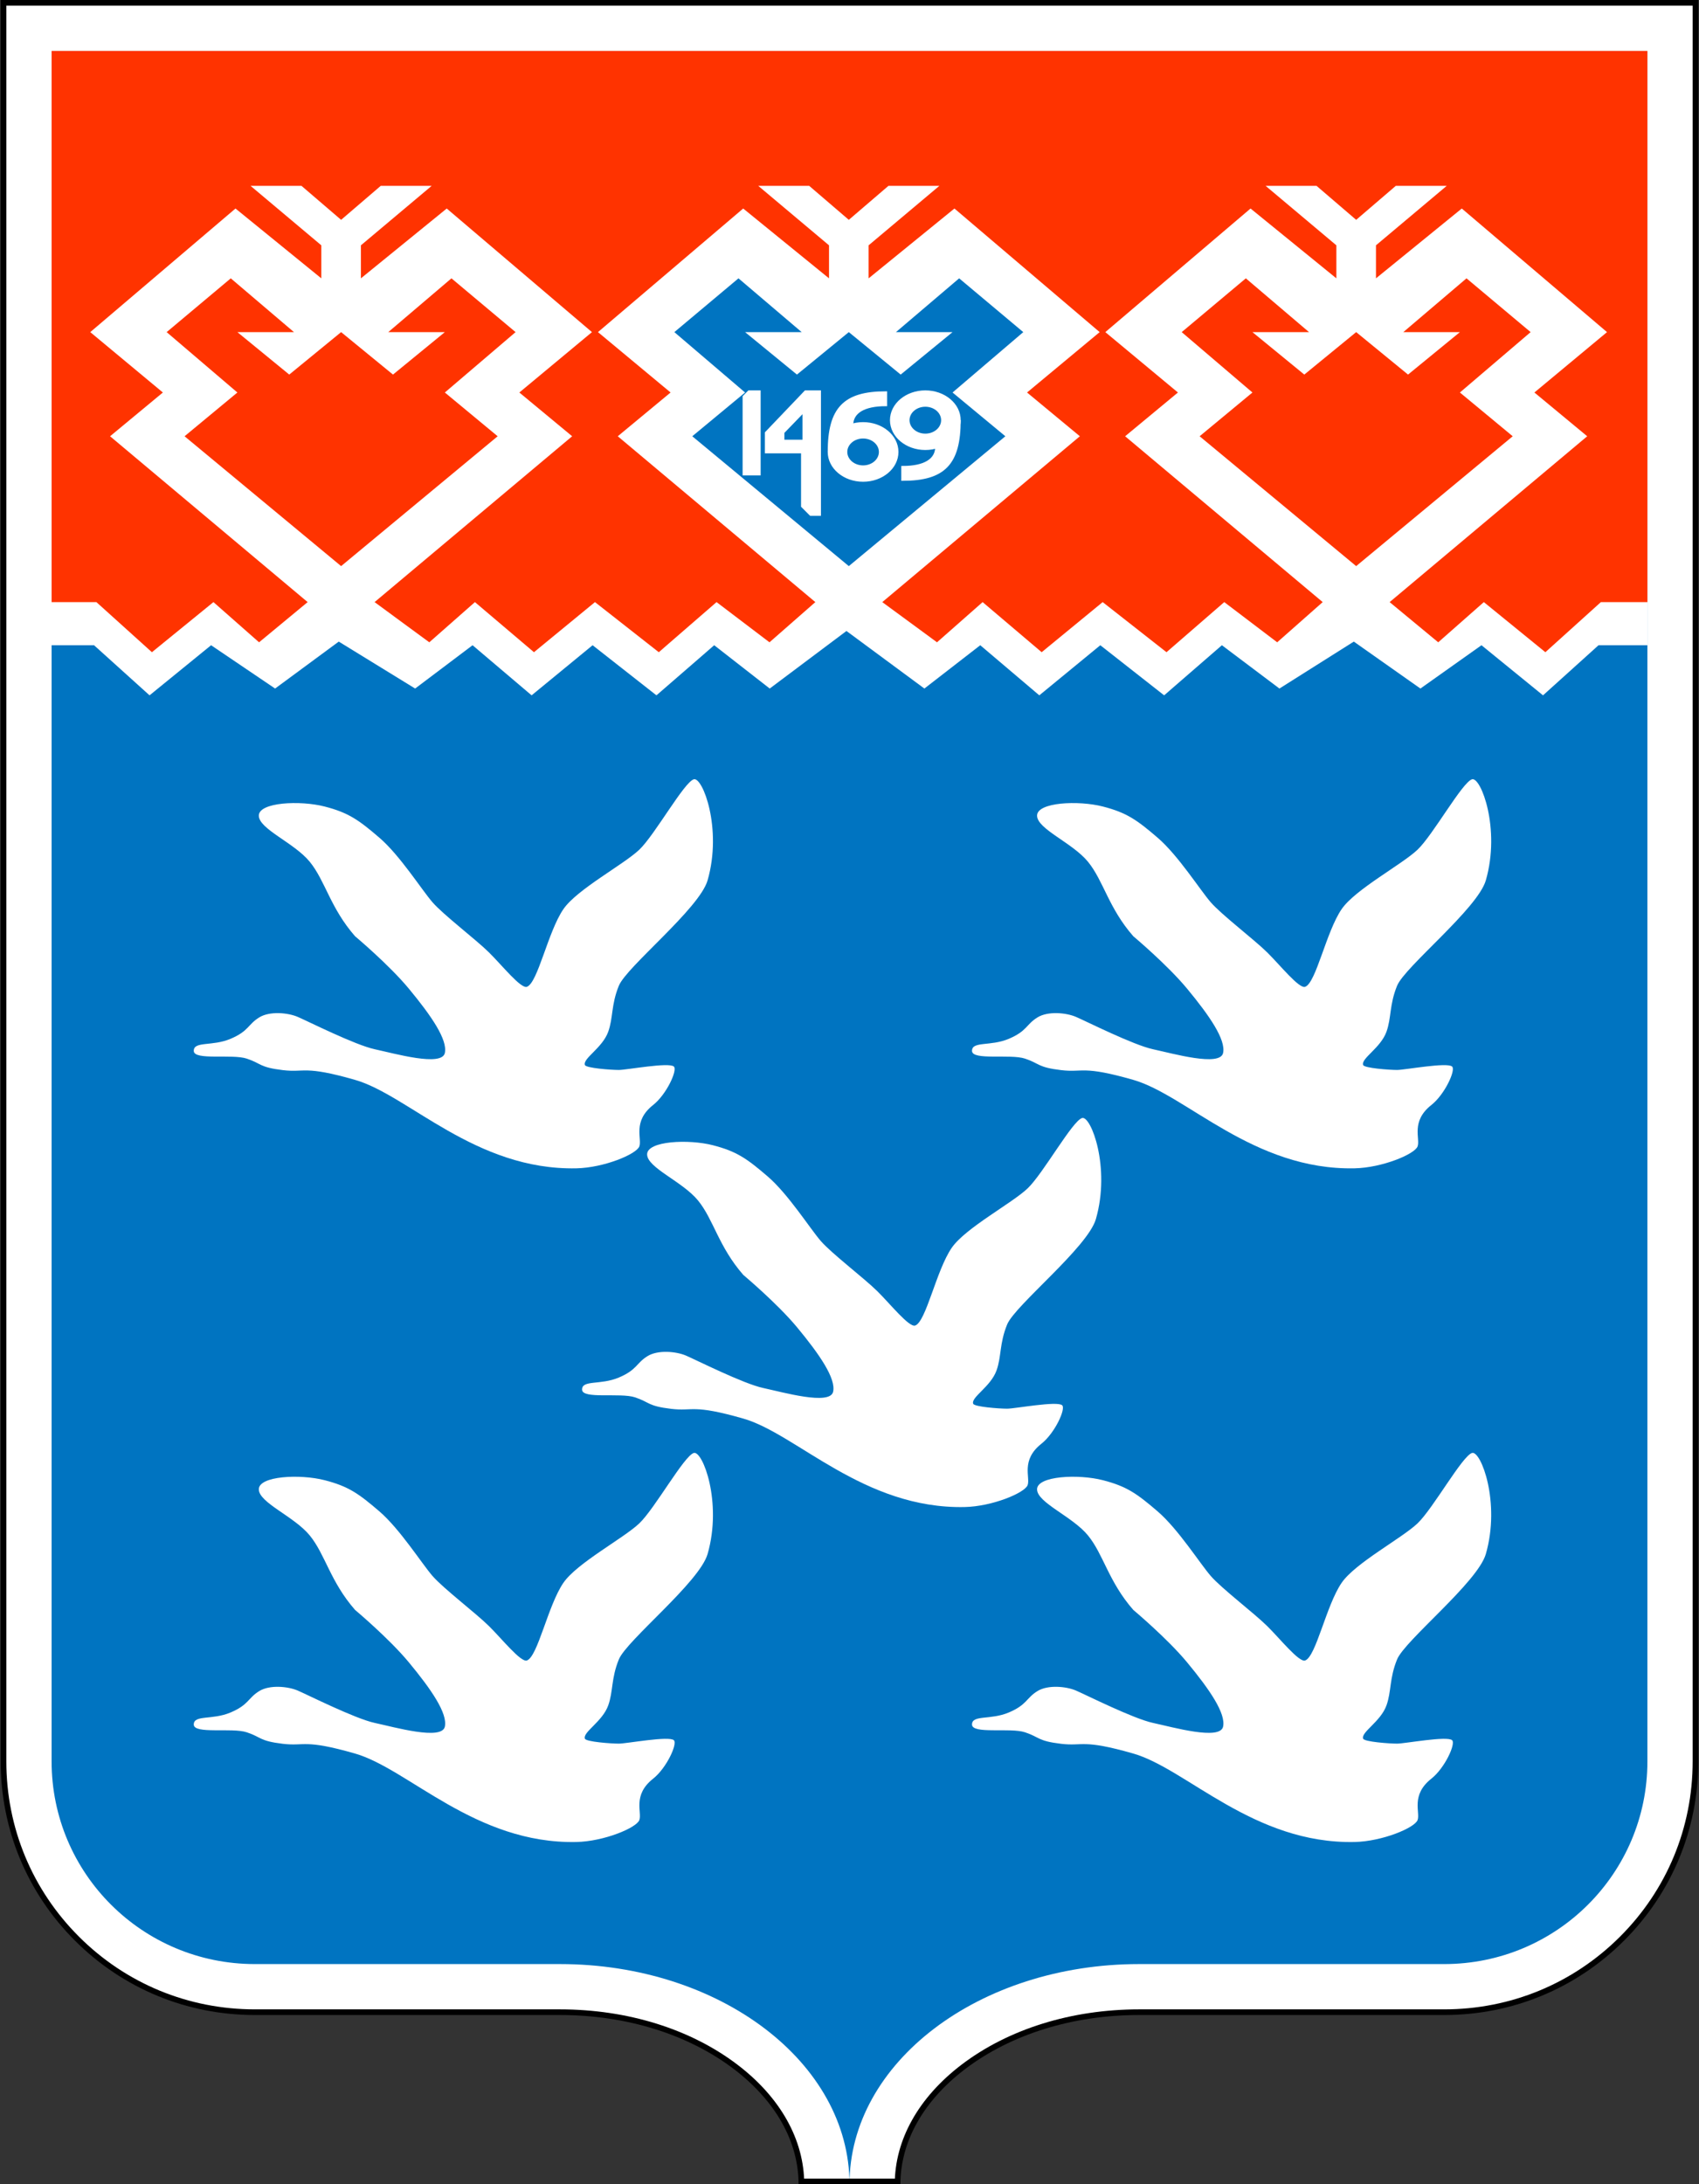 <?xml version="1.0" encoding="UTF-8"?>
<!DOCTYPE svg PUBLIC "-//W3C//DTD SVG 1.1//EN" "http://www.w3.org/Graphics/SVG/1.1/DTD/svg11.dtd">
<!-- Creator: CorelDRAW X8 -->
<svg xmlns="http://www.w3.org/2000/svg" xml:space="preserve" width="1874px" height="2408px" version="1.1" style="shape-rendering:geometricPrecision; text-rendering:geometricPrecision; image-rendering:optimizeQuality; fill-rule:evenodd; clip-rule:evenodd"
viewBox="0 0 187400000 240800045"
 xmlns:xlink="http://www.w3.org/1999/xlink">
 <rect x="0" y="0" width="187400000" height="240800045" fill="#333333" stroke="none"/>
 <defs>
  <style type="text/css">
   <![CDATA[
    .str1 {stroke:white;stroke-width:312520}
    .str0 {stroke:black;stroke-width:625040}
    .fil3 {fill:none}
    .fil0 {fill:black}
    .fil1 {fill:#0074C1}
    .fil4 {fill:#FF3300}
    .fil2 {fill:white}
   ]]>
  </style>
 </defs>
 <g id="Слой_x0020_1">
  <g id="_2774208249792">
   <g id="ramka">
    <g>
     <g>
      <path class="fil0" d="M181708499 5616855l0 188565277c0,12349853 -10024615,22343522 -22412735,22343522l-33645265 0c-17660920,0 -31950735,10857175 -31950735,24274273 0,-13416980 -14289815,-24274273 -31950027,-24274273l-33644556 0c-12388475,0 -22413680,-9993433 -22413680,-22343522l0 -188565277 176016998 0 0 0zm5616973 -5616855l-5616973 0 -176016998 0 -5616973 0 0 5616855 0 188565277c0,7476502 2916852,14501705 8212566,19780882 5291461,5274690 12329537,8179614 19818087,8179614l33644556 0c7321423,0 14140051,2116891 19199307,5961383 4600280,3495003 7133628,8003865 7133628,12696152l11233711 0c0,-4692051 2533230,-9200795 7133510,-12696152 5059964,-3844138 11878356,-5961383 19200016,-5961383l33644792 0c7488549,0 14526626,-2904924 19817851,-8179614 5295713,-5279177 8211975,-12304498 8211975,-19780882l0 -188565277 0 -5616855 945 0z"/>
     </g>
    </g>
   </g>
   <path class="fil1" d="M91203384 240799927c0,-12008042 -13213004,-21777774 -29453647,-21777774l-33644556 0c-13735523,0 -24910178,-11143474 -24910178,-24840376l0 -191061538 181009876 0 0 191061656c0,13696902 -11174537,24840258 -24909588,24840258l-33645028 0c-16241116,0 -29454001,9769732 -29454001,21777774l-4992878 0z"/>
   <g>
    <path class="fil2" d="M181708499 5616501l0 188565276c0,12350089 -10024969,22343877 -22413090,22343877l-33645146 0c-17660566,0 -31950499,10857175 -31950499,24274273 0,-13416980 -14290052,-24274273 -31950027,-24274273l-33644556 0c-12388711,0 -22413680,-9993433 -22413680,-22343877l0 -188565276 176016998 0 0 0zm4992760 -4992760l-4992760 0 -181009876 0 0 193558036c0,7309849 2851656,14177847 8028904,19339150 5173469,5157288 12055168,7997606 19377418,7997606l33644438 0c7456778,0 14409342,2162127 19577260,6088351 4759138,3616066 7380006,8301503 7380006,13193043l9985757 0c0,-4891776 2620868,-9576977 7380006,-13193043 5167918,-3926224 12120364,-6088351 19577261,-6088351l33644792 0c7322250,0 14203949,-2840318 19377181,-7997606 5177603,-5161303 8028786,-12029301 8028786,-19339150l-118 -188565276 0 -4992760 945 0z"/>
   </g>
   <line class="fil3 str0" x1="88365901" y1="240487879" x2="99033981" y2= "240487879" />
   <g id="utki">
    <path class="fil2" d="M81988179 140553189c-2730475,-3120475 -3275318,-6096619 -4991697,-8202881 -1716261,-2106262 -5619335,-3608861 -5619335,-5091146 0,-1482285 4566499,-1698781 7265084,-1001694 2591932,669686 3722248,1446025 6050439,3452247 2258269,1945632 4645161,5722682 5837839,7099258 1205789,1391458 4767170,4083783 6241068,5538903 1415198,1397717 3507759,4019885 4173665,3783664 1209214,-428977 2314490,-6071934 4030752,-8568196 1503190,-2186931 6657053,-4914925 8373314,-6553234 1716261,-1638308 4934532,-7443668 6006973,-7755715 973938,-283347 3158625,5440871 1521262,11136505 -897167,3120475 -8932567,9520048 -9790639,11625246 -858189,2105081 -616654,3525830 -1170237,5069532 -643701,1794332 -2828152,2945081 -2574451,3666736 120827,343819 2886499,546024 3744688,546024 858072,0 5519651,-877796 6070635,-376064 423426,385512 -803859,3068743 -2286970,4237681 -2301262,1813230 -1209096,3704885 -1521143,4562957 -311929,858189 -3901184,2354529 -6943116,2418427 -11155994,234331 -18535291,-8067763 -24418013,-9751544 -5655949,-1619056 -5496500,-778937 -7957329,-1072796 -2613546,-312166 -2340475,-721890 -3978665,-1267914 -1638190,-546025 -5850950,233976 -5850950,-858072 0,-1092166 2028309,-468189 4056736,-1326261 2028309,-858190 1902285,-1586812 3172562,-2366341 1144253,-702047 3146459,-520157 4238625,-52086 1092048,468071 6319021,3101105 8503354,3569294 2184450,468071 7392171,1954372 7723235,409725 312047,-1456419 -1456301,-4056736 -3978547,-7099258 -2187640,-2638467 -5929139,-5772997 -5929139,-5772997z"/>
    <path class="fil2" d="M39159127 103210835c-2730474,-3120475 -3275435,-6096501 -4991697,-8202881 -1716261,-2106262 -5619335,-3609216 -5619335,-5091500 0,-1482285 4566500,-1698781 7265085,-1001694 2591931,669685 3722247,1446143 6050438,3452247 2258269,1945749 4645161,5722800 5837839,7099258 1205789,1391458 4767170,4083783 6241069,5539020 1415198,1397718 3507758,4019885 4173665,3783665 1209213,-429095 2314490,-6072053 4030751,-8568315 1503190,-2186931 6657053,-4914807 8373314,-6553233 1716261,-1638309 4934532,-7443668 6006974,-7755716 973937,-283346 3158624,5440989 1521261,11136506 -897166,3120475 -8932567,9520165 -9790638,11625246 -858190,2105080 -616654,3525830 -1170238,5069532 -643701,1794332 -2828152,2945081 -2574451,3666735 120827,343819 2886499,546024 3744689,546024 858071,0 5519650,-877796 6070635,-375945 423425,385394 -803859,3068624 -2286971,4237917 -2301380,1813938 -1209331,3705593 -1521261,4563783 -311929,858072 -3901184,2354412 -6943116,2418309 -11155994,233977 -18535291,-8068117 -24418013,-9751898 -5656067,-1619056 -5496618,-778937 -7957447,-1072796 -2613428,-312047 -2340357,-721772 -3978547,-1267914 -1638190,-546024 -5850950,233976 -5850950,-858072 0,-1092166 2028309,-468189 4056736,-1326261 2028309,-858190 1902285,-1586812 3172562,-2366222 1144253,-702166 3146459,-520276 4238625,-52205 1092048,468189 6319021,3101105 8503354,3569294 2184451,468072 7392172,1954372 7723235,409725 312047,-1456300 -1456301,-4056736 -3978547,-7099258 -2187640,-2638821 -5929021,-5773351 -5929021,-5773351z"/>
    <path class="fil2" d="M124999239 103210835c-2730475,-3120475 -3275436,-6096501 -4991697,-8202881 -1716261,-2106262 -5619336,-3608861 -5619336,-5091146 0,-1482285 4566855,-1698781 7264849,-1001694 2592286,669686 3722247,1446143 6050792,3452247 2258270,1945750 4645162,5722800 5837840,7099258 1205434,1391458 4767169,4083783 6241068,5539020 1415198,1397718 3507759,4019886 4173665,3783665 1209096,-429567 2314490,-6072525 4030752,-8568787 1503190,-2186931 6657052,-4914807 8373314,-6553234 1716261,-1638308 4934531,-7443667 6006973,-7755715 973938,-283346 3158625,5440989 1521261,11136506 -897166,3120475 -8932566,9520165 -9790638,11625246 -858189,2105080 -616654,3525829 -1170237,5069531 -643701,1794333 -2828152,2945082 -2574451,3666736 120827,343819 2886499,546024 3744688,546024 858072,0 5519651,-877796 6070635,-375945 423426,385394 -803859,3068624 -2286970,4237562 -2301380,1813939 -1209332,3705594 -1521261,4563784 -311930,858071 -3901185,2354411 -6943116,2418309 -11155994,234331 -18535292,-8067763 -24418013,-9751544 -5656068,-1619056 -5496501,-778937 -7957448,-1072796 -2613427,-312047 -2340356,-721772 -3978546,-1267914 -1638191,-546025 -5850950,233976 -5850950,-858072 0,-1092166 2028309,-468189 4056736,-1326261 2028308,-858190 1902285,-1586812 3172561,-2366222 1144253,-702166 3146460,-520276 4238626,-52205 1092048,468189 6319021,3101105 8503354,3569294 2184450,468071 7392171,1954372 7723234,409725 312048,-1456301 -1455946,-4056736 -3978546,-7099258 -2187640,-2638703 -5929139,-5773233 -5929139,-5773233z"/>
    <path class="fil2" d="M39159127 177479204c-2730474,-3120475 -3275435,-6096619 -4991697,-8202881 -1716261,-2106379 -5619335,-3609215 -5619335,-5091382 0,-1482166 4566500,-1698899 7265085,-1001694 2591931,669686 3722247,1446025 6050438,3452247 2258269,1945632 4645161,5722682 5837839,7099258 1205789,1391458 4767170,4083783 6241069,5538903 1415198,1397717 3507758,4019885 4173665,3783664 1209213,-429095 2314490,-6071934 4030751,-8568314 1503190,-2186813 6657053,-4914807 8373314,-6553116 1716261,-1638308 4934532,-7443668 6006974,-7755715 973937,-283347 3158624,5440871 1521261,11136505 -897166,3120475 -8932567,9520048 -9790638,11625246 -858190,2105081 -616654,3525830 -1170238,5069532 -643701,1794332 -2828152,2945081 -2574451,3666617 120827,343938 2886499,546143 3744689,546143 858071,0 5519650,-877914 6070635,-376064 423425,385512 -803859,3068743 -2286971,4237681 -2301380,1813939 -1209331,3705594 -1521261,4563665 -311929,858190 -3901184,2354530 -6943116,2418428 -11155994,234330 -18535291,-8067763 -24418013,-9751662 -5656067,-1618939 -5496618,-778820 -7957447,-1072678 -2613428,-312166 -2340357,-721891 -3978547,-1267915 -1638190,-546024 -5850950,233977 -5850950,-858189 0,-1092049 2028309,-468072 4056736,-1326143 2028309,-858190 1902285,-1586813 3172562,-2366341 1144253,-702048 3146459,-520158 4238625,-52086 1092048,468071 6319021,3101104 8503354,3569294 2184451,468071 7392172,1954372 7723235,409725 312047,-1456419 -1456301,-4056736 -3978547,-7099258 -2187640,-2638821 -5929021,-5773470 -5929021,-5773470z"/>
    <path class="fil2" d="M124999239 177479204c-2730475,-3120475 -3275082,-6096619 -4991343,-8202881 -1716261,-2106379 -5619690,-3608861 -5619690,-5091146 0,-1482284 4566500,-1698899 7265085,-1001693 2591695,669685 3722247,1446024 6050438,3452247 2257916,1945631 4645162,5722682 5837840,7099258 1205788,1391457 4767169,4083782 6241068,5538902 1415198,1397718 3507759,4019885 4173665,3783664 1209214,-429567 2314608,-6072288 4030870,-8568786 1503190,-2186813 6657052,-4914808 8373314,-6553116 1716261,-1638309 4934531,-7443668 6006973,-7755715 973938,-283347 3158625,5440870 1521261,11136505 -897166,3120475 -8932566,9520048 -9790638,11625246 -858189,2105081 -616654,3525830 -1170237,5069532 -643701,1794332 -2828152,2945081 -2574451,3666617 120827,343938 2886499,546142 3744688,546142 858072,0 5519651,-877914 6070635,-376063 423426,385512 -803859,3068743 -2286970,4237681 -2301380,1813938 -1209332,3705594 -1521261,4563665 -311930,858190 -3901185,2354530 -6943116,2418427 -11155994,234331 -18535292,-8067762 -24418013,-9751543 -5656068,-1619057 -5496501,-778938 -7957448,-1072796 -2613427,-312166 -2340356,-721891 -3978546,-1267915 -1638191,-546024 -5850950,233977 -5850950,-858190 0,-1092048 2028309,-468071 4056736,-1326142 2028308,-858190 1902639,-1586813 3172561,-2366341 1144253,-702048 3146460,-520158 4238626,-52087 1092048,468072 6319021,3101105 8503354,3569295 2184450,468071 7392171,1954371 7723234,409724 312048,-1456418 -1456300,-4056735 -3978546,-7099258 -2187640,-2638584 -5929139,-5773233 -5929139,-5773233z"/>
   </g>
   <g id="volna">
    <polygon class="fil2" points="5249296,5616501 5249296,71132540 10371387,71132540 16495289,76655852 23282500,71132540 30343608,75906560 37364677,70731792 45790196,75906560 52123863,71132540 58636467,76655852 65364504,71132540 72405651,76655852 78776287,71132540 84900544,75906560 93364330,69561673 101959574,75906560 108123162,71132540 114635411,76655852 121364157,71132540 128404596,76655852 134775586,71132540 141122126,75906560 149325598,70731792 156672769,75906560 163407657,71132540 170194631,76655852 176318770,71132540 181708499,71132540 181708499,5616501 "/>
   </g>
   <polygon class="fil4" points="49066695,36613968 42825627,36613968 49794727,30684947 56868001,36613968 49066695,43270903 54891778,48094647 37624638,62410092 20357852,48094647 26182935,43270903 18381630,36613968 25454667,30684947 32424122,36613968 26182935,36613968 31903846,41294680 37624638,36613968 43345903,41294680 "/>
   <polygon class="fil1" points="105065994,36613968 98824926,36613968 105794262,30684947 112867300,36613968 105065994,43270903 110891314,48094647 93624291,62410092 76357505,48094647 82182589,43270903 74381283,36613968 81454202,30684947 88423539,36613968 82182589,36613968 87903499,41294680 93624291,36613968 99345438,41294680 "/>
   <polygon class="fil4" points="161027143,36613968 154786075,36613968 161755530,30684947 168828567,36613968 161027143,43270903 166852699,48094647 149585559,62410092 132318418,48094647 138143856,43270903 130342550,36613968 137415470,30684947 144384924,36613968 138143856,36613968 143864294,41294680 149585559,36613968 155306705,41294680 "/>
   <polygon class="fil4" points="181708617,66378009 176578849,66378009 170454946,71901675 163667618,66378009 158635999,70809626 153277452,66378009 175069635,48094647 169244670,43270784 177253850,36613968 161235726,22987578 151770009,30684947 151770009,27044314 159571197,20491080 153954224,20491080 149585677,24235768 145216776,20491080 139599802,20491080 147401108,27044314 147401108,30684947 137935273,22987578 121916913,36613968 129926212,43270784 124101364,48094647 145893666,66378009 140873977,70809626 135035783,66378009 128664911,71901675 121624472,66378009 114895726,71901675 108383477,66378009 103351622,70809626 97316184,66378009 119108250,48094647 113283520,43270784 121292700,36613968 105274459,22987578 95808742,30684947 95808742,27044314 103609811,20491080 97992956,20491080 93624291,24235768 89255508,20491080 83638653,20491080 91439959,27044314 91439959,30684947 81974478,22987578 65955764,36613968 73964944,43270784 68140097,48094647 89932398,66378009 84874560,70809626 79036366,66378009 72665612,71901675 65624819,66378009 58896427,71901675 52383824,66378009 47352087,70809626 41316885,66378009 63108833,48094647 57283985,43270784 65293401,36613968 49274923,22987578 39809089,30684947 39809089,27044314 47610394,20491080 41993421,20491080 37624638,24235768 33255737,20491080 27639000,20491080 35440187,27044314 35440187,30684947 25974825,22987578 9956347,36613968 17965291,43270784 12140561,48094647 33932745,66378009 28574552,70809626 23542815,66378009 16755605,71901675 10631584,66378009 5691619,66378009 5691619,5616501 181708381,5616501 "/>
   <polygon class="fil2 str1" points="83743417,43192950 82612274,43192950 82066250,43739092 82066250,52255556 83743417,52255556 "/>
   <polygon class="fil2 str1" points="90394328,43192950 90394328,56708906 89418973,56708906 88511885,55801700 88511885,49824136 84523654,49824136 84523654,47724253 88853342,43192950 "/>
   <ellipse class="fil2 str1" cx="95198595" cy="49824096" rx="3744624" ry="3130152"/>
   <g>
    <path class="fil2" d="M91453660 49824136c0,-4774138 1675985,-6527249 6241068,-6527249l0 1326261c-2401892,0 -3740673,805040 -3740673,2249057l-2500395 2951931zm0 0l0 0 0 0z"/>
    <path id="1" class="fil3 str1" d="M91453660 49824136c0,-4774138 1675985,-6527249 6241068,-6527249l0 1326261c-2401892,0 -3740673,805040 -3740673,2249057m-2500395 2951931l0 0 0 0z"/>
   </g>
   <ellipse class="fil2 str1" cx="102063700" cy="46323138" rx="3744624" ry="3130152"/>
   <g>
    <path class="fil2" d="M105808317 46323110c0,4774138 -1676104,6527249 -6240714,6527249l0 -1326261c2401892,0 3740555,-805040 3740555,-2249057l2500159 -2951931zm0 0l0 0 0 0z"/>
    <path id="1" class="fil3 str1" d="M105808317 46323110c0,4774138 -1676104,6527249 -6240714,6527249l0 -1326261c2401892,0 3740555,-805040 3740555,-2249057m2500159 -2951931l0 0 0 0z"/>
   </g>
   <polygon class="fil1" points="86517947,48471891 88511885,48471891 88511885,45663464 86517947,47724253 "/>
   <ellipse class="fil1" cx="95198595" cy="49824096" rx="1742459" ry="1482164"/>
   <ellipse class="fil1" cx="102063700" cy="46323138" rx="1742459" ry="1482164"/>
  </g>
 </g>
</svg>

